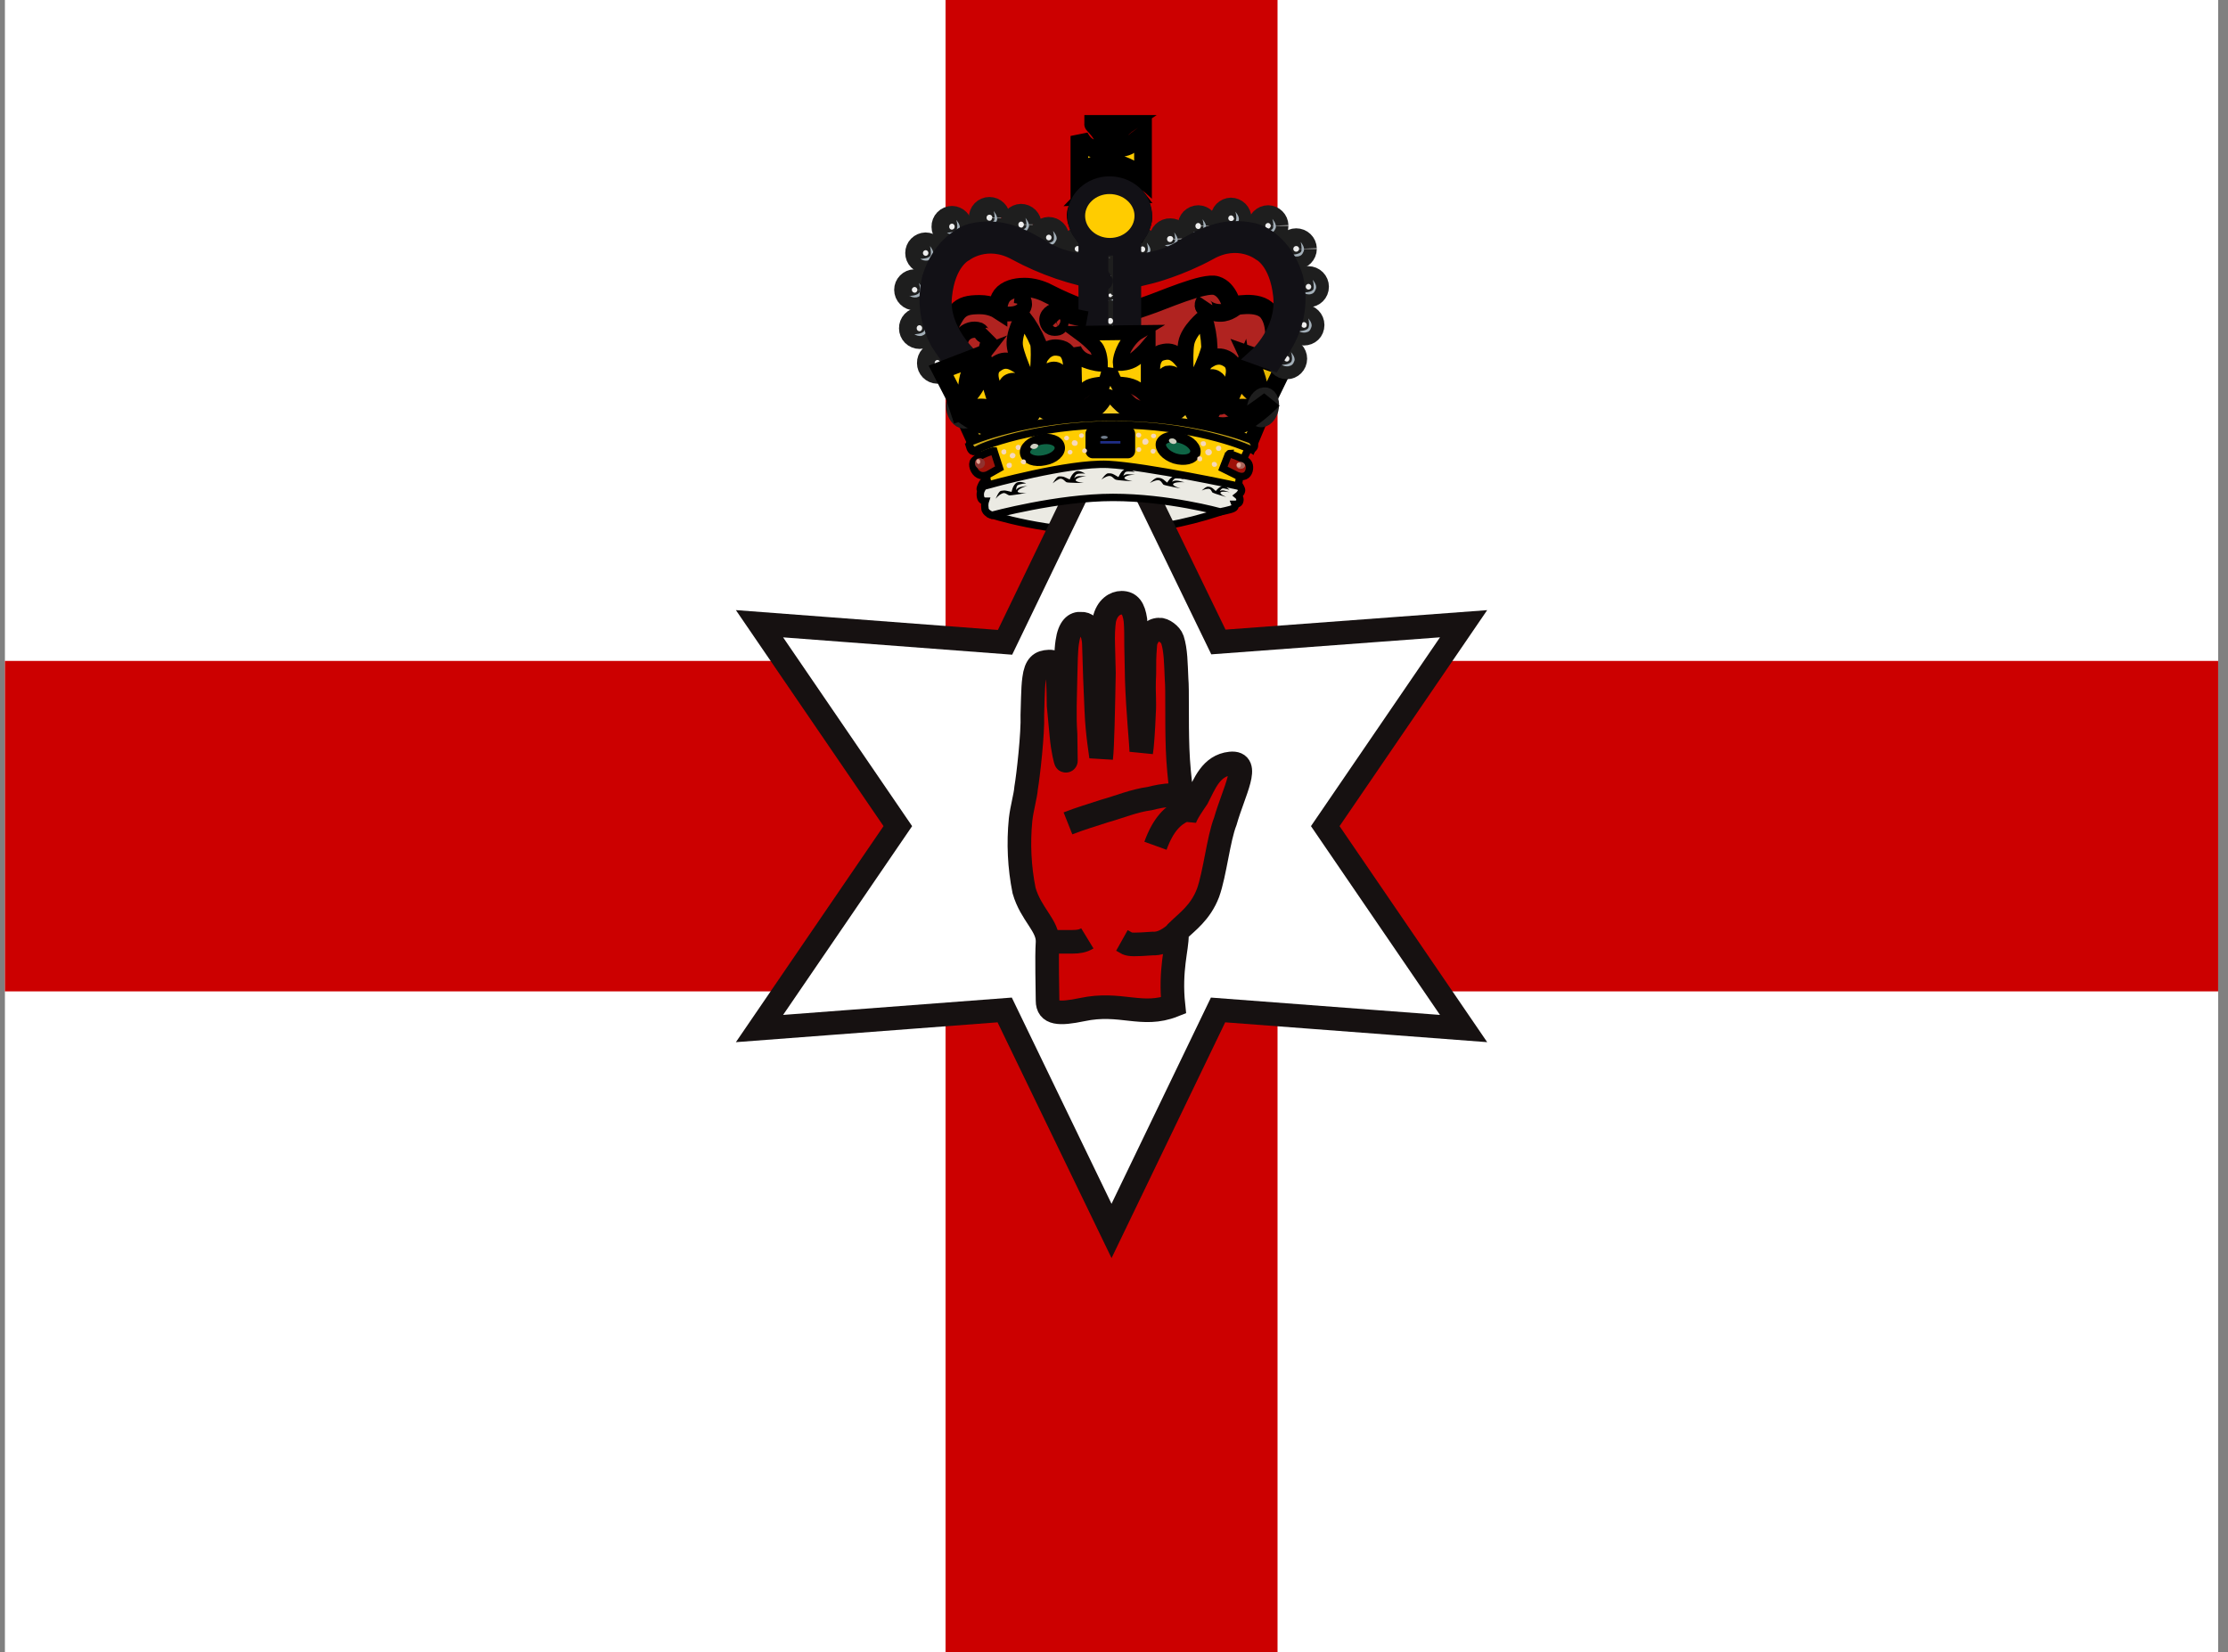 <svg width="151" height="112" viewBox="0 0 151 112" fill="none" xmlns="http://www.w3.org/2000/svg">
<rect x="0" y="0" width="151" height="112" fill="#808080" stroke="none"/>
<g clip-path="url(#clip0_164_21)">
<path d="M0.333 0H150.333V112H0.333V0Z" fill="white"/>
<path d="M150.333 44.8H0.333V67.2H150.333V44.8Z" fill="#CC0000"/>
<path d="M86.583 112V0H64.083V112H86.583Z" fill="#CC0000"/>
<path fill-rule="evenodd" clip-rule="evenodd" d="M83.583 34.207C84.287 33.087 83.865 32.34 82.787 32.13C82.787 32.13 79.294 33.25 75.521 33.367C71.771 33.483 67.318 32.433 67.318 32.433C66.498 32.923 66.685 34.113 67.083 34.86C67.083 34.86 71.021 36.167 75.521 36.027C77.921 35.925 80.295 35.493 82.576 34.743C83.443 34.463 83.583 34.23 83.583 34.207Z" fill="#EBEAE3" stroke="black" stroke-width="0.5"/>
<path d="M75.333 83.44L68.091 68.46L51.474 69.72L60.849 56L51.474 42.28L68.115 43.54L75.333 28.583L82.576 43.517L99.193 42.28L89.818 56L99.193 69.72L82.552 68.46L75.333 83.44Z" fill="white" stroke="#161111" stroke-width="1.6"/>
<path fill-rule="evenodd" clip-rule="evenodd" d="M75.216 28.513C84.31 30.007 83.982 30.427 83.982 30.427L86.349 23.38C86.349 23.38 86.607 21.98 85.951 21.14C85.294 20.3 83.49 20.767 83.49 20.767C83.49 20.767 83.255 19.623 82.435 19.367C81.638 19.087 78.685 20.417 77.747 20.72C76.81 21.023 76.341 21.303 75.052 21.28C73.763 21.28 71.443 20.113 70.997 19.88C70.599 19.67 69.966 19.46 69.38 19.483C68.818 19.483 68.208 19.647 67.904 20.043C67.622 20.44 67.622 20.953 67.622 20.953C67.622 20.953 67.154 20.65 66.404 20.65C65.654 20.65 65.232 20.743 64.88 21.14C64.529 21.537 64.083 22.657 64.083 22.657L64.927 24.57L64.974 27.207L66.732 30.007L75.216 28.513Z" fill="#B02320" stroke="black" stroke-width="1.3"/>
<path fill-rule="evenodd" clip-rule="evenodd" d="M83.701 32.503C83.701 32.503 84.169 33.04 84.146 33.25C84.123 33.437 83.912 33.6 83.912 33.6C83.912 33.6 84.076 33.74 84.029 33.95C84.005 34.183 83.701 34.183 83.701 34.183C83.701 34.183 83.771 34.37 83.583 34.463C83.419 34.557 82.693 34.697 82.693 34.697C82.693 34.697 79.177 33.717 75.427 33.717C71.677 33.717 67.224 34.93 67.224 34.93C67.224 34.93 66.755 34.767 66.755 34.463C66.708 34.183 66.779 33.973 66.779 33.973C66.779 33.973 66.544 33.973 66.474 33.763C66.38 33.46 66.498 33.227 66.498 33.227C66.498 33.227 66.333 33.273 66.521 32.877C66.662 32.573 66.873 32.48 66.873 32.48C66.873 32.48 70.81 31.08 75.31 31.057C79.787 31.057 83.701 32.457 83.701 32.503Z" fill="#EBEAE3" stroke="black" stroke-width="0.5"/>
<path d="M65.068 23.683C65.068 23.683 64.927 23.17 65.255 22.727C65.384 22.567 65.558 22.45 65.755 22.392C65.952 22.333 66.162 22.336 66.357 22.4C66.544 22.493 66.521 22.703 66.755 22.75C66.99 22.82 67.177 22.633 67.177 22.633" stroke="black" stroke-width="1.1"/>
<path fill-rule="evenodd" clip-rule="evenodd" d="M87.005 24.873L85.646 27.673L85.107 27.767C85.107 27.767 84.779 27.58 83.841 27.65C83.185 27.697 82.974 27.883 82.974 27.883L84.193 25.083C84.193 25.083 84.287 25.667 84.427 26.017C84.615 26.483 85.294 26.88 85.294 26.88C85.294 26.88 85.388 26.343 85.201 25.713C85.022 25.131 84.803 24.562 84.544 24.01L87.005 24.873Z" fill="#FFCC00" fill-opacity="0.9" stroke="black" stroke-width="1.2"/>
<path d="M74.513 16.147H76.037V22.61H74.513V16.147Z" fill="#121116" stroke="#121116" stroke-width="1.2" stroke-linejoin="round"/>
<path fill-rule="evenodd" clip-rule="evenodd" d="M65.162 28.047L66.122 30.147C66.122 30.147 70.318 28.513 75.24 28.56C82.622 28.607 84.732 30.077 84.732 30.077L85.81 27.487L84.99 27.953L84.146 28.49L83.208 28.84L82.037 28.77L81.005 28.023L80.49 26.927L79.622 27.72L78.076 28.047L76.576 27.673L75.263 26.017C75.263 26.017 74.279 27.86 73.013 27.977C71.208 28.117 70.177 27.113 70.177 27.113C70.177 27.113 69.497 28.607 68.396 28.863C66.638 29.307 65.185 28.047 65.162 28.047Z" fill="#F6CA1F" stroke="black"/>
<path d="M81.99 15.33C81.99 15.75 81.662 16.123 81.216 16.123C81.112 16.123 81.008 16.103 80.911 16.063C80.814 16.023 80.727 15.965 80.653 15.891C80.579 15.817 80.52 15.73 80.48 15.634C80.44 15.537 80.419 15.434 80.419 15.33C80.416 15.224 80.434 15.118 80.473 15.019C80.512 14.92 80.57 14.83 80.644 14.754C80.719 14.678 80.808 14.617 80.906 14.576C81.004 14.535 81.109 14.513 81.216 14.513C81.423 14.519 81.62 14.606 81.765 14.754C81.909 14.902 81.99 15.1 81.99 15.307" fill="#EEEEEE"/>
<path d="M81.99 15.33C81.99 15.75 81.662 16.123 81.216 16.123C81.112 16.123 81.008 16.103 80.911 16.063C80.814 16.023 80.727 15.965 80.653 15.891C80.579 15.817 80.52 15.73 80.48 15.634C80.44 15.537 80.419 15.434 80.419 15.33C80.416 15.224 80.434 15.118 80.473 15.019C80.512 14.92 80.57 14.83 80.644 14.754C80.719 14.678 80.808 14.617 80.906 14.576C81.004 14.535 81.109 14.513 81.216 14.513C81.423 14.519 81.62 14.606 81.765 14.754C81.909 14.902 81.99 15.1 81.99 15.307" stroke="#1E1E1E" stroke-width="1.2" stroke-linejoin="round"/>
<path fill-rule="evenodd" clip-rule="evenodd" d="M80.841 15.727C80.841 15.727 81.474 15.727 81.544 15.47C81.615 15.19 81.497 14.863 81.497 14.863C81.497 14.863 81.802 15.19 81.732 15.447C81.638 15.703 81.544 15.773 81.333 15.843C81.168 15.861 81.002 15.819 80.865 15.727H80.841Z" fill="#A3AFB8"/>
<path d="M80.091 16.217C80.091 16.637 79.74 17.01 79.294 17.01C79.19 17.01 79.086 16.989 78.989 16.95C78.893 16.91 78.805 16.851 78.731 16.778C78.657 16.704 78.598 16.616 78.558 16.52C78.518 16.424 78.497 16.321 78.497 16.217C78.494 16.109 78.513 16.001 78.553 15.9C78.593 15.8 78.654 15.709 78.731 15.632C78.807 15.556 78.899 15.495 79 15.456C79.101 15.416 79.209 15.397 79.318 15.4C79.525 15.4 79.724 15.48 79.873 15.624C80.022 15.768 80.109 15.964 80.115 16.17" fill="#EEEEEE"/>
<path d="M80.091 16.217C80.091 16.637 79.74 17.01 79.294 17.01C79.19 17.01 79.086 16.989 78.989 16.95C78.893 16.91 78.805 16.851 78.731 16.778C78.657 16.704 78.598 16.616 78.558 16.52C78.518 16.424 78.497 16.321 78.497 16.217C78.494 16.109 78.513 16.001 78.553 15.9C78.593 15.8 78.654 15.709 78.731 15.632C78.807 15.556 78.899 15.495 79 15.456C79.101 15.416 79.209 15.397 79.318 15.4C79.525 15.4 79.724 15.48 79.873 15.624C80.022 15.768 80.109 15.964 80.115 16.17" stroke="#1E1E1E" stroke-width="1.2" stroke-linejoin="round"/>
<path fill-rule="evenodd" clip-rule="evenodd" d="M78.919 16.613C78.919 16.613 79.576 16.613 79.622 16.357C79.693 16.1 79.576 15.75 79.576 15.75C79.576 15.75 79.88 16.1 79.81 16.357C79.716 16.59 79.622 16.683 79.412 16.73C79.246 16.747 79.08 16.706 78.943 16.613H78.919Z" fill="#A3AFB8"/>
<path d="M84.24 14.793C84.24 15.237 83.865 15.587 83.443 15.587C83.231 15.587 83.029 15.503 82.879 15.354C82.73 15.206 82.646 15.004 82.646 14.793C82.646 14.587 82.727 14.389 82.871 14.241C83.015 14.092 83.212 14.006 83.419 14C83.631 14 83.833 14.084 83.983 14.232C84.132 14.381 84.216 14.583 84.216 14.793" fill="#EEEEEE"/>
<path d="M84.24 14.793C84.24 15.237 83.865 15.587 83.443 15.587C83.231 15.587 83.029 15.503 82.879 15.354C82.73 15.206 82.646 15.004 82.646 14.793C82.646 14.587 82.727 14.389 82.871 14.241C83.015 14.092 83.212 14.006 83.419 14C83.631 14 83.833 14.084 83.983 14.232C84.132 14.381 84.216 14.583 84.216 14.793" stroke="#1E1E1E" stroke-width="1.2" stroke-linejoin="round"/>
<path fill-rule="evenodd" clip-rule="evenodd" d="M83.068 15.213C83.068 15.213 83.701 15.213 83.771 14.933C83.841 14.677 83.724 14.35 83.724 14.35C83.724 14.35 84.029 14.677 83.958 14.933C83.865 15.19 83.771 15.26 83.56 15.307C83.397 15.331 83.232 15.298 83.091 15.213H83.068Z" fill="#A3AFB8"/>
<path d="M86.724 15.307C86.724 15.727 86.372 16.1 85.951 16.1C85.739 16.1 85.537 16.016 85.387 15.868C85.238 15.719 85.154 15.517 85.154 15.307C85.154 15.096 85.238 14.895 85.387 14.746C85.537 14.597 85.739 14.513 85.951 14.513C86.154 14.519 86.347 14.602 86.491 14.745C86.635 14.889 86.718 15.081 86.724 15.283" fill="#EEEEEE"/>
<path d="M86.724 15.307C86.724 15.727 86.372 16.1 85.951 16.1C85.739 16.1 85.537 16.016 85.387 15.868C85.238 15.719 85.154 15.517 85.154 15.307C85.154 15.096 85.238 14.895 85.387 14.746C85.537 14.597 85.739 14.513 85.951 14.513C86.154 14.519 86.347 14.602 86.491 14.745C86.635 14.889 86.718 15.081 86.724 15.283" stroke="#1E1E1E" stroke-width="1.2" stroke-linejoin="round"/>
<path fill-rule="evenodd" clip-rule="evenodd" d="M85.576 15.703C85.576 15.703 86.208 15.703 86.279 15.447C86.349 15.167 86.232 14.84 86.232 14.84C86.232 14.84 86.537 15.167 86.466 15.447C86.372 15.68 86.279 15.75 86.068 15.82C85.895 15.843 85.719 15.802 85.576 15.703Z" fill="#A3AFB8"/>
<path d="M88.646 16.87C88.646 17.29 88.294 17.663 87.849 17.663C87.638 17.663 87.435 17.58 87.285 17.431C87.136 17.282 87.052 17.08 87.052 16.87C87.052 16.66 87.136 16.458 87.285 16.309C87.435 16.16 87.638 16.077 87.849 16.077C88.056 16.077 88.256 16.157 88.404 16.301C88.553 16.445 88.64 16.64 88.646 16.847" fill="#EEEEEE"/>
<path d="M88.646 16.87C88.646 17.29 88.294 17.663 87.849 17.663C87.638 17.663 87.435 17.58 87.285 17.431C87.136 17.282 87.052 17.08 87.052 16.87C87.052 16.66 87.136 16.458 87.285 16.309C87.435 16.16 87.638 16.077 87.849 16.077C88.056 16.077 88.256 16.157 88.404 16.301C88.553 16.445 88.64 16.64 88.646 16.847" stroke="#1E1E1E" stroke-width="1.2" stroke-linejoin="round"/>
<path fill-rule="evenodd" clip-rule="evenodd" d="M87.497 17.267C87.497 17.267 88.13 17.267 88.201 17.01C88.247 16.753 88.154 16.403 88.154 16.403C88.154 16.403 88.458 16.753 88.365 17.01C88.271 17.243 88.201 17.337 87.966 17.383C87.826 17.407 87.615 17.36 87.497 17.267Z" fill="#A3AFB8"/>
<path d="M89.466 19.437C89.466 19.88 89.115 20.23 88.669 20.23C88.462 20.224 88.265 20.138 88.121 19.99C87.977 19.841 87.896 19.643 87.896 19.437C87.896 19.23 87.977 19.032 88.121 18.884C88.265 18.736 88.462 18.649 88.669 18.643C88.881 18.643 89.083 18.727 89.233 18.876C89.382 19.024 89.466 19.226 89.466 19.437Z" fill="#EEEEEE" stroke="#1E1E1E" stroke-width="1.2" stroke-linejoin="round"/>
<path fill-rule="evenodd" clip-rule="evenodd" d="M88.318 19.833C88.318 19.833 88.951 19.833 89.021 19.577C89.068 19.32 88.974 18.97 88.974 18.97C88.974 18.97 89.279 19.32 89.185 19.577C89.091 19.81 89.021 19.903 88.787 19.95C88.621 19.968 88.455 19.926 88.318 19.833Z" fill="#A3AFB8"/>
<path d="M89.162 22.027C89.162 22.493 88.81 22.82 88.365 22.82C88.161 22.814 87.968 22.731 87.824 22.588C87.68 22.445 87.597 22.252 87.591 22.05C87.588 21.946 87.606 21.842 87.643 21.745C87.68 21.647 87.736 21.558 87.808 21.482C87.88 21.406 87.966 21.345 88.061 21.303C88.157 21.26 88.26 21.236 88.365 21.233C88.576 21.233 88.779 21.317 88.928 21.466C89.078 21.614 89.162 21.816 89.162 22.027Z" fill="#EEEEEE" stroke="#1E1E1E" stroke-width="1.2" stroke-linejoin="round"/>
<path fill-rule="evenodd" clip-rule="evenodd" d="M87.99 22.447C87.99 22.447 88.646 22.447 88.693 22.167C88.763 21.933 88.669 21.583 88.669 21.583C88.669 21.583 88.974 21.91 88.88 22.167C88.787 22.423 88.716 22.493 88.482 22.54C88.319 22.564 88.154 22.531 88.013 22.447H87.99Z" fill="#A3AFB8"/>
<path d="M87.99 24.313C87.99 24.757 87.638 25.107 87.216 25.107C87.005 25.107 86.802 25.023 86.653 24.874C86.503 24.726 86.419 24.524 86.419 24.313C86.419 24.103 86.503 23.901 86.653 23.752C86.802 23.604 87.005 23.52 87.216 23.52C87.423 23.526 87.62 23.612 87.765 23.761C87.909 23.909 87.99 24.107 87.99 24.313Z" fill="#EEEEEE" stroke="#1E1E1E" stroke-width="1.2" stroke-linejoin="round"/>
<path fill-rule="evenodd" clip-rule="evenodd" d="M86.841 24.733C86.841 24.733 87.474 24.733 87.544 24.453C87.615 24.22 87.497 23.87 87.497 23.87C87.497 23.87 87.802 24.197 87.732 24.453C87.638 24.71 87.544 24.78 87.333 24.827C87.171 24.851 87.005 24.818 86.865 24.733H86.841Z" fill="#A3AFB8"/>
<path d="M78.216 16.893C78.216 17.337 77.865 17.687 77.443 17.687C77.231 17.687 77.029 17.603 76.879 17.454C76.73 17.305 76.646 17.104 76.646 16.893C76.646 16.687 76.727 16.489 76.871 16.34C77.015 16.192 77.212 16.106 77.419 16.1C77.631 16.1 77.833 16.184 77.983 16.332C78.132 16.481 78.216 16.683 78.216 16.893Z" fill="#EEEEEE" stroke="#1E1E1E" stroke-width="1.2" stroke-linejoin="round"/>
<path fill-rule="evenodd" clip-rule="evenodd" d="M77.068 17.313C77.068 17.313 77.701 17.313 77.771 17.033C77.841 16.777 77.724 16.45 77.724 16.45C77.724 16.45 78.029 16.777 77.958 17.033C77.865 17.29 77.771 17.36 77.56 17.407C77.396 17.453 77.185 17.407 77.068 17.313Z" fill="#A3AFB8"/>
<path d="M75.826 16.683C75.829 16.771 75.814 16.858 75.782 16.941C75.751 17.023 75.703 17.097 75.642 17.16C75.581 17.224 75.507 17.274 75.426 17.308C75.345 17.342 75.257 17.36 75.169 17.36C75.081 17.36 74.994 17.342 74.913 17.308C74.832 17.274 74.758 17.224 74.697 17.16C74.636 17.097 74.588 17.023 74.556 16.941C74.525 16.858 74.51 16.771 74.513 16.683C74.513 16.51 74.582 16.344 74.705 16.221C74.828 16.099 74.995 16.03 75.169 16.03C75.343 16.03 75.51 16.099 75.633 16.221C75.757 16.344 75.826 16.51 75.826 16.683Z" fill="#EEEEEE" stroke="#1E1E1E" stroke-width="1.2" stroke-linejoin="round"/>
<path fill-rule="evenodd" clip-rule="evenodd" d="M74.865 17.033C74.865 17.033 75.404 17.033 75.451 16.8C75.521 16.59 75.427 16.333 75.427 16.333C75.427 16.333 75.662 16.59 75.615 16.8C75.521 17.033 75.451 17.08 75.287 17.127C75.139 17.15 74.988 17.117 74.865 17.033Z" fill="#A3AFB8"/>
<path d="M75.849 17.5C75.855 17.59 75.843 17.68 75.813 17.764C75.783 17.849 75.736 17.927 75.674 17.992C75.613 18.058 75.538 18.11 75.455 18.146C75.372 18.182 75.283 18.2 75.193 18.2C75.102 18.2 75.013 18.182 74.93 18.146C74.847 18.11 74.773 18.058 74.711 17.992C74.65 17.927 74.602 17.849 74.572 17.764C74.542 17.68 74.53 17.59 74.537 17.5C74.537 17.414 74.553 17.329 74.586 17.25C74.619 17.171 74.668 17.099 74.729 17.038C74.79 16.977 74.862 16.929 74.942 16.896C75.021 16.864 75.106 16.847 75.193 16.847C75.367 16.847 75.534 16.916 75.657 17.038C75.78 17.16 75.849 17.327 75.849 17.5Z" fill="#EEEEEE" stroke="#1E1E1E" stroke-width="1.2" stroke-linejoin="round"/>
<path fill-rule="evenodd" clip-rule="evenodd" d="M74.865 17.85C74.865 17.85 75.404 17.85 75.474 17.617C75.521 17.43 75.427 17.15 75.427 17.15C75.427 17.15 75.662 17.43 75.615 17.617C75.544 17.85 75.474 17.897 75.287 17.943C75.147 17.961 75.005 17.928 74.888 17.85H74.865Z" fill="#A3AFB8"/>
<path d="M75.896 18.737C75.896 18.91 75.827 19.076 75.704 19.199C75.581 19.321 75.414 19.39 75.24 19.39C75.151 19.393 75.064 19.379 74.981 19.347C74.899 19.316 74.824 19.268 74.76 19.207C74.697 19.146 74.646 19.073 74.612 18.992C74.578 18.911 74.56 18.825 74.56 18.737C74.557 18.647 74.572 18.558 74.605 18.474C74.638 18.39 74.688 18.314 74.752 18.251C74.815 18.187 74.892 18.138 74.976 18.105C75.06 18.072 75.149 18.057 75.24 18.06C75.328 18.06 75.415 18.078 75.496 18.112C75.577 18.146 75.651 18.196 75.712 18.259C75.773 18.323 75.821 18.398 75.853 18.48C75.884 18.561 75.899 18.649 75.896 18.737Z" fill="#EEEEEE" stroke="#1E1E1E" stroke-width="1.2" stroke-linejoin="round"/>
<path fill-rule="evenodd" clip-rule="evenodd" d="M74.935 19.087C74.935 19.087 75.451 19.087 75.521 18.853C75.568 18.62 75.474 18.363 75.474 18.363C75.474 18.363 75.708 18.643 75.662 18.83C75.591 19.063 75.521 19.133 75.333 19.157C75.196 19.181 75.055 19.156 74.935 19.087Z" fill="#A3AFB8"/>
<path d="M75.966 20.02C75.969 20.114 75.953 20.207 75.919 20.295C75.886 20.383 75.834 20.463 75.769 20.53C75.703 20.598 75.624 20.651 75.538 20.688C75.451 20.724 75.357 20.743 75.263 20.743C75.169 20.747 75.075 20.731 74.987 20.697C74.899 20.663 74.818 20.612 74.751 20.547C74.683 20.481 74.629 20.403 74.592 20.317C74.555 20.23 74.536 20.137 74.537 20.043C74.53 19.948 74.543 19.852 74.576 19.761C74.608 19.671 74.659 19.588 74.725 19.518C74.791 19.448 74.871 19.392 74.959 19.354C75.048 19.316 75.143 19.297 75.24 19.297C75.334 19.297 75.427 19.316 75.514 19.352C75.601 19.389 75.68 19.442 75.745 19.51C75.811 19.577 75.862 19.657 75.896 19.745C75.93 19.833 75.946 19.926 75.943 20.02" fill="#EEEEEE"/>
<path d="M75.966 20.02C75.969 20.114 75.953 20.207 75.919 20.295C75.886 20.383 75.834 20.463 75.769 20.53C75.703 20.598 75.624 20.651 75.538 20.688C75.451 20.724 75.357 20.743 75.263 20.743C75.169 20.747 75.075 20.731 74.987 20.697C74.899 20.663 74.818 20.612 74.751 20.547C74.683 20.481 74.629 20.403 74.592 20.317C74.555 20.23 74.536 20.137 74.537 20.043C74.53 19.948 74.543 19.852 74.576 19.761C74.608 19.671 74.659 19.588 74.725 19.518C74.791 19.448 74.871 19.392 74.959 19.354C75.048 19.316 75.143 19.297 75.24 19.297C75.334 19.297 75.427 19.316 75.514 19.352C75.601 19.389 75.68 19.442 75.745 19.51C75.811 19.577 75.862 19.657 75.896 19.745C75.93 19.833 75.946 19.926 75.943 20.02" stroke="#1E1E1E" stroke-width="1.2" stroke-linejoin="round"/>
<path fill-rule="evenodd" clip-rule="evenodd" d="M74.912 20.393C74.912 20.393 75.497 20.393 75.544 20.16C75.591 19.927 75.497 19.623 75.497 19.623C75.497 19.623 75.779 19.927 75.708 20.16C75.615 20.393 75.544 20.44 75.357 20.487C75.202 20.514 75.042 20.48 74.912 20.393Z" fill="#A3AFB8"/>
<path d="M76.037 21.77C76.037 22.19 75.685 22.563 75.24 22.563C75.032 22.557 74.836 22.471 74.691 22.323C74.547 22.175 74.466 21.976 74.466 21.77C74.463 21.666 74.481 21.562 74.518 21.465C74.555 21.367 74.611 21.278 74.683 21.202C74.755 21.126 74.841 21.065 74.936 21.023C75.032 20.98 75.135 20.956 75.24 20.953C75.451 20.953 75.654 21.037 75.803 21.186C75.953 21.334 76.037 21.536 76.037 21.747" fill="#EEEEEE"/>
<path d="M76.037 21.77C76.037 22.19 75.685 22.563 75.24 22.563C75.032 22.557 74.836 22.471 74.691 22.323C74.547 22.175 74.466 21.976 74.466 21.77C74.463 21.666 74.481 21.562 74.518 21.465C74.555 21.367 74.611 21.278 74.683 21.202C74.755 21.126 74.841 21.065 74.936 21.023C75.032 20.98 75.135 20.956 75.24 20.953C75.451 20.953 75.654 21.037 75.803 21.186C75.953 21.334 76.037 21.536 76.037 21.747" stroke="#1E1E1E" stroke-width="1.2" stroke-linejoin="round"/>
<path fill-rule="evenodd" clip-rule="evenodd" d="M74.865 22.167C74.865 22.167 75.521 22.167 75.568 21.91C75.638 21.653 75.544 21.303 75.544 21.303C75.544 21.303 75.849 21.653 75.755 21.91C75.662 22.143 75.591 22.237 75.357 22.283C75.192 22.301 75.026 22.259 74.888 22.167H74.865Z" fill="#A3AFB8"/>
<path d="M75.966 25.317C75.966 25.737 75.638 26.063 75.216 26.063C75.017 26.063 74.826 25.985 74.686 25.845C74.545 25.705 74.466 25.515 74.466 25.317C74.466 24.92 74.794 24.57 75.216 24.57C75.415 24.57 75.606 24.649 75.746 24.789C75.887 24.929 75.966 25.119 75.966 25.317Z" fill="#EEEEEE" stroke="#1E1E1E" stroke-width="1.2" stroke-linejoin="round"/>
<path fill-rule="evenodd" clip-rule="evenodd" d="M74.865 25.713C74.865 25.713 75.474 25.713 75.521 25.457C75.591 25.223 75.497 24.897 75.497 24.897C75.497 24.897 75.779 25.2 75.685 25.457C75.615 25.69 75.521 25.76 75.333 25.807C75.193 25.83 74.982 25.783 74.865 25.713Z" fill="#A3AFB8"/>
<path d="M73.833 16.87C73.833 17.313 73.458 17.663 73.037 17.663C72.825 17.663 72.623 17.58 72.473 17.431C72.324 17.282 72.24 17.08 72.24 16.87C72.24 16.66 72.324 16.458 72.473 16.309C72.623 16.16 72.825 16.077 73.037 16.077C73.248 16.077 73.451 16.16 73.6 16.309C73.749 16.458 73.833 16.66 73.833 16.87Z" fill="#EEEEEE" stroke="#1E1E1E" stroke-width="1.2" stroke-linejoin="round"/>
<path fill-rule="evenodd" clip-rule="evenodd" d="M72.662 17.267C72.662 17.267 73.294 17.267 73.365 17.033C73.435 16.753 73.318 16.427 73.318 16.427C73.318 16.427 73.622 16.753 73.552 17.01C73.458 17.267 73.365 17.337 73.154 17.383C72.991 17.408 72.825 17.375 72.685 17.29L72.662 17.267Z" fill="#A3AFB8"/>
<path d="M71.865 16.1C71.865 16.543 71.513 16.893 71.068 16.893C70.861 16.887 70.664 16.801 70.519 16.653C70.375 16.505 70.294 16.306 70.294 16.1C70.294 15.894 70.375 15.695 70.519 15.547C70.664 15.399 70.861 15.313 71.068 15.307C71.279 15.307 71.482 15.39 71.631 15.539C71.781 15.688 71.865 15.89 71.865 16.1Z" fill="#EEEEEE" stroke="#1E1E1E" stroke-width="1.2" stroke-linejoin="round"/>
<path fill-rule="evenodd" clip-rule="evenodd" d="M70.716 16.52C70.716 16.52 71.349 16.52 71.419 16.24C71.466 16.007 71.372 15.657 71.372 15.657C71.372 15.657 71.677 15.983 71.607 16.24C71.49 16.497 71.419 16.567 71.185 16.613C71.044 16.66 70.833 16.613 70.716 16.52Z" fill="#A3AFB8"/>
<path d="M69.99 15.237C69.99 15.657 69.638 16.03 69.216 16.03C69.005 16.03 68.802 15.946 68.653 15.798C68.503 15.649 68.419 15.447 68.419 15.237C68.416 15.133 68.434 15.029 68.471 14.931C68.508 14.834 68.564 14.745 68.636 14.669C68.708 14.593 68.794 14.532 68.889 14.489C68.985 14.447 69.088 14.423 69.193 14.42C69.404 14.42 69.607 14.504 69.756 14.652C69.906 14.801 69.99 15.003 69.99 15.213" fill="#EEEEEE"/>
<path d="M69.99 15.237C69.99 15.657 69.638 16.03 69.216 16.03C69.005 16.03 68.802 15.946 68.653 15.798C68.503 15.649 68.419 15.447 68.419 15.237C68.416 15.133 68.434 15.029 68.471 14.931C68.508 14.834 68.564 14.745 68.636 14.669C68.708 14.593 68.794 14.532 68.889 14.489C68.985 14.447 69.088 14.423 69.193 14.42C69.404 14.42 69.607 14.504 69.756 14.652C69.906 14.801 69.99 15.003 69.99 15.213" stroke="#1E1E1E" stroke-width="1.2" stroke-linejoin="round"/>
<path fill-rule="evenodd" clip-rule="evenodd" d="M68.841 15.633C68.841 15.633 69.474 15.633 69.544 15.377C69.615 15.12 69.497 14.77 69.497 14.77C69.497 14.77 69.802 15.12 69.732 15.377C69.638 15.61 69.544 15.703 69.333 15.75C69.16 15.773 68.985 15.732 68.841 15.633Z" fill="#A3AFB8"/>
<path d="M67.833 14.77C67.833 15.213 67.505 15.563 67.06 15.563C66.849 15.563 66.646 15.48 66.496 15.331C66.347 15.182 66.263 14.98 66.263 14.77C66.26 14.664 66.278 14.558 66.317 14.459C66.356 14.36 66.414 14.27 66.488 14.194C66.562 14.118 66.651 14.057 66.749 14.016C66.848 13.975 66.953 13.953 67.06 13.953C67.271 13.953 67.474 14.037 67.623 14.186C67.773 14.335 67.857 14.536 67.857 14.747" fill="#EEEEEE"/>
<path d="M67.833 14.77C67.833 15.213 67.505 15.563 67.06 15.563C66.849 15.563 66.646 15.48 66.496 15.331C66.347 15.182 66.263 14.98 66.263 14.77C66.26 14.664 66.278 14.558 66.317 14.459C66.356 14.36 66.414 14.27 66.488 14.194C66.562 14.118 66.651 14.057 66.749 14.016C66.848 13.975 66.953 13.953 67.06 13.953C67.271 13.953 67.474 14.037 67.623 14.186C67.773 14.335 67.857 14.536 67.857 14.747" stroke="#1E1E1E" stroke-width="1.2" stroke-linejoin="round"/>
<path fill-rule="evenodd" clip-rule="evenodd" d="M66.685 15.167C66.685 15.167 67.318 15.167 67.388 14.91C67.458 14.653 67.341 14.303 67.341 14.303C67.341 14.303 67.646 14.653 67.576 14.91C67.482 15.143 67.388 15.237 67.177 15.283C67.012 15.301 66.846 15.259 66.708 15.167H66.685Z" fill="#A3AFB8"/>
<path d="M65.302 15.353C65.302 15.82 64.951 16.147 64.529 16.17C64.317 16.17 64.115 16.086 63.965 15.938C63.816 15.789 63.732 15.587 63.732 15.377C63.729 15.271 63.747 15.165 63.786 15.066C63.824 14.967 63.882 14.877 63.957 14.801C64.031 14.724 64.12 14.664 64.218 14.623C64.316 14.581 64.422 14.56 64.529 14.56C64.736 14.566 64.933 14.652 65.077 14.8C65.222 14.949 65.302 15.147 65.302 15.353Z" fill="#EEEEEE" stroke="#1E1E1E" stroke-width="1.2" stroke-linejoin="round"/>
<path fill-rule="evenodd" clip-rule="evenodd" d="M64.154 15.773C64.154 15.773 64.787 15.773 64.857 15.517C64.927 15.237 64.81 14.91 64.81 14.91C64.81 14.91 65.115 15.237 65.044 15.493C64.951 15.75 64.857 15.82 64.646 15.89C64.481 15.908 64.315 15.866 64.177 15.773H64.154Z" fill="#A3AFB8"/>
<path d="M63.521 17.15C63.521 17.593 63.169 17.943 62.724 17.943C62.517 17.937 62.32 17.851 62.176 17.703C62.031 17.555 61.95 17.356 61.951 17.15C61.95 16.944 62.031 16.745 62.176 16.597C62.32 16.449 62.517 16.363 62.724 16.357C62.935 16.357 63.138 16.44 63.288 16.589C63.437 16.738 63.521 16.94 63.521 17.15Z" fill="#EEEEEE" stroke="#1E1E1E" stroke-width="1.2" stroke-linejoin="round"/>
<path fill-rule="evenodd" clip-rule="evenodd" d="M62.372 17.547C62.372 17.547 63.005 17.547 63.076 17.29C63.122 17.033 63.029 16.683 63.029 16.683C63.029 16.683 63.333 17.033 63.24 17.29C63.146 17.523 63.076 17.617 62.841 17.663C62.676 17.681 62.51 17.64 62.372 17.547Z" fill="#A3AFB8"/>
<path d="M62.771 19.647C62.771 20.09 62.419 20.44 61.997 20.44C61.786 20.44 61.583 20.356 61.434 20.208C61.285 20.059 61.201 19.857 61.201 19.647C61.2 19.44 61.281 19.242 61.426 19.094C61.57 18.946 61.767 18.859 61.974 18.853C62.181 18.853 62.381 18.934 62.529 19.077C62.678 19.221 62.765 19.417 62.771 19.623" fill="#EEEEEE"/>
<path d="M62.771 19.647C62.771 20.09 62.419 20.44 61.997 20.44C61.786 20.44 61.583 20.356 61.434 20.208C61.285 20.059 61.201 19.857 61.201 19.647C61.2 19.44 61.281 19.242 61.426 19.094C61.57 18.946 61.767 18.859 61.974 18.853C62.181 18.853 62.381 18.934 62.529 19.077C62.678 19.221 62.765 19.417 62.771 19.623" stroke="#1E1E1E" stroke-width="1.2" stroke-linejoin="round"/>
<path fill-rule="evenodd" clip-rule="evenodd" d="M61.622 20.067C61.622 20.067 62.255 20.043 62.326 19.787C62.396 19.53 62.279 19.18 62.279 19.18C62.279 19.18 62.583 19.53 62.513 19.787C62.419 20.02 62.326 20.113 62.115 20.16C61.942 20.183 61.766 20.142 61.622 20.043V20.067Z" fill="#A3AFB8"/>
<path d="M63.099 22.237C63.099 22.703 62.747 23.053 62.325 23.053C62.114 23.053 61.911 22.97 61.762 22.821C61.613 22.672 61.529 22.47 61.529 22.26C61.526 22.156 61.543 22.052 61.58 21.955C61.617 21.857 61.674 21.768 61.745 21.692C61.817 21.616 61.903 21.555 61.999 21.513C62.094 21.47 62.197 21.446 62.302 21.443C62.514 21.443 62.716 21.527 62.866 21.676C63.015 21.825 63.099 22.026 63.099 22.237Z" fill="#EEEEEE" stroke="#1E1E1E" stroke-width="1.2" stroke-linejoin="round"/>
<path fill-rule="evenodd" clip-rule="evenodd" d="M61.951 22.657C61.951 22.657 62.583 22.657 62.654 22.377C62.724 22.143 62.607 21.793 62.607 21.793C62.607 21.793 62.911 22.12 62.841 22.377C62.747 22.633 62.654 22.703 62.443 22.773C62.278 22.791 62.111 22.75 61.974 22.657H61.951Z" fill="#A3AFB8"/>
<path d="M64.318 24.617C64.318 25.037 63.966 25.41 63.521 25.41C63.314 25.404 63.117 25.318 62.972 25.169C62.828 25.021 62.747 24.823 62.747 24.617C62.744 24.512 62.762 24.409 62.799 24.311C62.836 24.214 62.892 24.125 62.964 24.049C63.036 23.973 63.122 23.912 63.218 23.869C63.313 23.826 63.416 23.803 63.521 23.8C63.626 23.8 63.729 23.82 63.826 23.86C63.922 23.9 64.01 23.959 64.084 24.032C64.158 24.106 64.217 24.194 64.257 24.29C64.297 24.386 64.318 24.489 64.318 24.593" fill="#EEEEEE"/>
<path d="M64.318 24.617C64.318 25.037 63.966 25.41 63.521 25.41C63.314 25.404 63.117 25.318 62.972 25.169C62.828 25.021 62.747 24.823 62.747 24.617C62.744 24.512 62.762 24.409 62.799 24.311C62.836 24.214 62.892 24.125 62.964 24.049C63.036 23.973 63.122 23.912 63.218 23.869C63.313 23.826 63.416 23.803 63.521 23.8C63.626 23.8 63.729 23.82 63.826 23.86C63.922 23.9 64.01 23.959 64.084 24.032C64.158 24.106 64.217 24.194 64.257 24.29C64.297 24.386 64.318 24.489 64.318 24.593" stroke="#1E1E1E" stroke-width="1.2" stroke-linejoin="round"/>
<path fill-rule="evenodd" clip-rule="evenodd" d="M63.146 25.013C63.146 25.013 63.802 25.013 63.849 24.757C63.919 24.5 63.826 24.15 63.826 24.15C63.826 24.15 64.13 24.477 64.06 24.733C63.943 24.99 63.872 25.06 63.661 25.13C63.489 25.153 63.313 25.112 63.169 25.013H63.146Z" fill="#A3AFB8"/>
<path d="M65.689 27.576C65.743 27.776 65.746 27.982 65.695 28.148C65.645 28.315 65.547 28.429 65.421 28.466C65.294 28.5 65.15 28.452 65.021 28.333C64.892 28.214 64.789 28.033 64.734 27.83C64.68 27.63 64.678 27.424 64.728 27.257C64.778 27.091 64.877 26.977 65.002 26.94C65.13 26.906 65.274 26.954 65.403 27.073C65.532 27.192 65.635 27.373 65.689 27.576Z" fill="#EEEEEE" stroke="#1E1E1E" stroke-width="1.157" stroke-linejoin="round"/>
<path fill-rule="evenodd" clip-rule="evenodd" d="M65.091 28.163C65.091 28.163 65.466 28.047 65.443 27.79C65.443 27.533 65.279 27.23 65.279 27.23C65.279 27.23 65.536 27.487 65.56 27.767C65.56 28 65.536 28.093 65.419 28.187C65.349 28.233 65.185 28.233 65.091 28.163Z" fill="#A3AFB8"/>
<path d="M86.074 27.728C86.024 27.929 85.926 28.11 85.801 28.232C85.676 28.354 85.535 28.407 85.407 28.378C85.278 28.347 85.175 28.236 85.121 28.07C85.065 27.903 85.063 27.695 85.113 27.492C85.163 27.29 85.261 27.109 85.386 26.987C85.511 26.865 85.652 26.813 85.78 26.841C85.909 26.872 86.011 26.983 86.067 27.15C86.122 27.316 86.124 27.524 86.074 27.728Z" fill="#EEEEEE" stroke="#1E1E1E" stroke-width="1.157" stroke-linejoin="round"/>
<path fill-rule="evenodd" clip-rule="evenodd" d="M85.247 27.953C85.247 27.953 85.646 28.047 85.74 27.79C85.857 27.557 85.857 27.207 85.857 27.207C85.857 27.207 85.974 27.58 85.857 27.813C85.74 28.047 85.669 28.117 85.529 28.117C85.435 28.14 85.294 28.047 85.247 27.953Z" fill="#A3AFB8"/>
<path fill-rule="evenodd" clip-rule="evenodd" d="M74.56 12.553L74.63 13.883C74.63 13.883 73.037 14.023 72.99 14.163C72.662 14.863 73.341 15.797 73.341 15.797C73.341 15.797 73.88 15.377 75.216 15.377C76.505 15.377 77.162 15.703 77.162 15.703C77.162 15.703 77.49 15.167 77.49 14.77C77.49 14.373 77.349 13.977 77.349 13.977L76.505 13.883H75.919L75.873 12.53L74.56 12.553Z" fill="#B3A192" stroke="black" stroke-width="1.2"/>
<path d="M76.833 14.607C76.833 14.77 76.693 14.887 76.552 14.887C76.388 14.887 76.247 14.77 76.247 14.63C76.247 14.467 76.388 14.35 76.529 14.35C76.693 14.35 76.81 14.467 76.833 14.607ZM77.466 14.77C77.466 14.91 77.349 15.05 77.185 15.05C77.021 15.05 76.88 14.91 76.88 14.77C76.88 14.607 77.021 14.49 77.185 14.49C77.349 14.49 77.466 14.607 77.466 14.77ZM76.177 14.607C76.177 14.747 76.037 14.887 75.896 14.887C75.732 14.887 75.615 14.747 75.615 14.607C75.615 14.467 75.732 14.327 75.872 14.327C76.037 14.327 76.177 14.467 76.177 14.607ZM74.865 14.607C74.865 14.77 74.724 14.91 74.56 14.91C74.396 14.91 74.279 14.77 74.279 14.63C74.279 14.467 74.396 14.35 74.56 14.35C74.724 14.35 74.865 14.467 74.865 14.63M74.138 14.677C74.138 14.817 73.997 14.957 73.833 14.957C73.669 14.957 73.552 14.84 73.552 14.677C73.552 14.513 73.669 14.397 73.833 14.397C73.997 14.397 74.138 14.513 74.138 14.677ZM75.474 13.86C75.474 14 75.357 14.093 75.24 14.093C75.205 14.1 75.17 14.1 75.135 14.091C75.101 14.082 75.07 14.066 75.043 14.044C75.016 14.022 74.994 13.993 74.98 13.961C74.965 13.93 74.958 13.895 74.958 13.86C74.958 13.72 75.076 13.627 75.216 13.627C75.357 13.627 75.451 13.72 75.451 13.86M75.451 12.763C75.451 12.88 75.357 12.997 75.216 12.997C75.154 12.997 75.094 12.972 75.05 12.928C75.007 12.885 74.982 12.825 74.982 12.763C74.982 12.623 75.076 12.53 75.216 12.53C75.357 12.53 75.451 12.623 75.451 12.763ZM75.451 13.347C75.451 13.487 75.357 13.58 75.216 13.58C75.076 13.58 74.982 13.487 74.982 13.347C74.982 13.23 75.076 13.113 75.216 13.113C75.357 13.113 75.451 13.207 75.451 13.347ZM73.388 14.863C73.388 15.027 73.271 15.143 73.107 15.143C72.966 15.143 72.826 15.027 72.826 14.863C72.826 14.723 72.943 14.607 73.107 14.607C73.271 14.607 73.388 14.723 73.388 14.863Z" fill="#F0DDCB"/>
<path d="M74.865 14.607C74.865 14.77 74.724 14.91 74.56 14.91C74.396 14.91 74.279 14.77 74.279 14.63C74.279 14.467 74.396 14.35 74.56 14.35C74.724 14.35 74.865 14.467 74.865 14.63M75.474 13.86C75.474 14 75.357 14.093 75.24 14.093C75.205 14.1 75.17 14.1 75.135 14.091C75.101 14.082 75.07 14.066 75.043 14.044C75.016 14.022 74.994 13.993 74.98 13.961C74.965 13.93 74.958 13.895 74.958 13.86C74.958 13.72 75.076 13.627 75.216 13.627C75.357 13.627 75.451 13.72 75.451 13.86M76.833 14.607C76.833 14.77 76.693 14.887 76.552 14.887C76.388 14.887 76.247 14.77 76.247 14.63C76.247 14.467 76.388 14.35 76.529 14.35C76.693 14.35 76.81 14.467 76.833 14.607ZM77.466 14.77C77.466 14.91 77.349 15.05 77.185 15.05C77.021 15.05 76.88 14.91 76.88 14.77C76.88 14.607 77.021 14.49 77.185 14.49C77.349 14.49 77.466 14.607 77.466 14.77ZM76.177 14.607C76.177 14.747 76.037 14.887 75.896 14.887C75.732 14.887 75.615 14.747 75.615 14.607C75.615 14.467 75.732 14.327 75.872 14.327C76.037 14.327 76.177 14.467 76.177 14.607ZM74.138 14.677C74.138 14.817 73.997 14.957 73.833 14.957C73.669 14.957 73.552 14.84 73.552 14.677C73.552 14.513 73.669 14.397 73.833 14.397C73.997 14.397 74.138 14.513 74.138 14.677ZM75.451 12.763C75.451 12.88 75.357 12.997 75.216 12.997C75.154 12.997 75.094 12.972 75.05 12.928C75.007 12.885 74.982 12.825 74.982 12.763C74.982 12.623 75.076 12.53 75.216 12.53C75.357 12.53 75.451 12.623 75.451 12.763ZM75.451 13.347C75.451 13.487 75.357 13.58 75.216 13.58C75.076 13.58 74.982 13.487 74.982 13.347C74.982 13.23 75.076 13.113 75.216 13.113C75.357 13.113 75.451 13.207 75.451 13.347ZM73.388 14.863C73.388 15.027 73.271 15.143 73.107 15.143C72.966 15.143 72.826 15.027 72.826 14.863C72.826 14.723 72.943 14.607 73.107 14.607C73.271 14.607 73.388 14.723 73.388 14.863Z" stroke="#121116" stroke-width="0.6" stroke-linejoin="round"/>
<path d="M75.544 14.56C75.544 14.723 75.404 14.84 75.216 14.84C75.139 14.84 75.065 14.812 75.009 14.76C74.952 14.708 74.917 14.636 74.912 14.56C74.912 14.397 75.052 14.257 75.216 14.257C75.38 14.257 75.521 14.397 75.521 14.56" fill="#916C68"/>
<path d="M75.544 14.56C75.544 14.723 75.404 14.84 75.216 14.84C75.139 14.84 75.065 14.812 75.009 14.76C74.952 14.708 74.917 14.636 74.912 14.56C74.912 14.397 75.052 14.257 75.216 14.257C75.38 14.257 75.521 14.397 75.521 14.56" stroke="#4D3126" stroke-width="0.6" stroke-linejoin="round"/>
<path d="M75.802 10.617C75.802 10.767 75.744 10.912 75.639 11.021C75.534 11.13 75.391 11.194 75.24 11.2C75.163 11.2 75.087 11.185 75.015 11.156C74.944 11.126 74.88 11.083 74.825 11.029C74.771 10.975 74.728 10.911 74.698 10.84C74.669 10.769 74.654 10.693 74.654 10.617C74.65 10.538 74.663 10.46 74.691 10.386C74.719 10.313 74.762 10.246 74.817 10.189C74.871 10.132 74.937 10.087 75.01 10.056C75.082 10.026 75.161 10.01 75.24 10.01C75.395 10.01 75.544 10.072 75.654 10.181C75.764 10.29 75.826 10.439 75.826 10.593" fill="#EEEEEE"/>
<path d="M75.802 10.617C75.802 10.767 75.744 10.912 75.639 11.021C75.534 11.13 75.391 11.194 75.24 11.2C75.163 11.2 75.087 11.185 75.015 11.156C74.944 11.126 74.88 11.083 74.825 11.029C74.771 10.975 74.728 10.911 74.698 10.84C74.669 10.769 74.654 10.693 74.654 10.617C74.65 10.538 74.663 10.46 74.691 10.386C74.719 10.313 74.762 10.246 74.817 10.189C74.871 10.132 74.937 10.087 75.01 10.056C75.082 10.026 75.161 10.01 75.24 10.01C75.395 10.01 75.544 10.072 75.654 10.181C75.764 10.29 75.826 10.439 75.826 10.593" stroke="#1E1E1E" stroke-width="1.2" stroke-linejoin="round"/>
<path fill-rule="evenodd" clip-rule="evenodd" d="M74.958 10.92C74.958 10.92 75.427 10.92 75.474 10.687C75.521 10.523 75.451 10.267 75.451 10.267C75.451 10.267 75.685 10.5 75.615 10.71C75.544 10.897 75.474 10.943 75.333 10.99C75.204 11.015 75.07 10.99 74.958 10.92Z" fill="#A3AFB8"/>
<path fill-rule="evenodd" clip-rule="evenodd" d="M65.958 30.357C65.958 30.357 66.474 30.847 66.615 31.29C66.755 31.71 66.966 32.877 66.966 32.877C66.966 32.877 72.404 31.36 75.076 31.477C77.747 31.617 83.912 32.947 83.912 32.947L84.146 31.617C84.263 30.917 84.779 30.147 84.779 30.147C84.779 30.147 78.896 28.327 75.169 28.513C73.011 28.532 70.864 28.806 68.771 29.33C67.825 29.649 66.887 29.991 65.958 30.357Z" fill="#FFCC00" stroke="black" stroke-width="0.5"/>
<path fill-rule="evenodd" clip-rule="evenodd" d="M74.091 8.4H76.435C76.435 8.4 75.849 8.797 75.732 9.193C75.638 9.52 75.662 10.057 75.662 10.057C75.662 10.057 76.294 10.057 76.599 9.823C76.881 9.589 77.17 9.364 77.466 9.147V12.11C77.466 12.11 76.88 11.573 76.529 11.387C76.27 11.251 75.994 11.149 75.708 11.083C75.708 11.083 75.708 11.55 75.896 11.853C76.083 12.157 76.904 13.207 76.904 13.207L73.552 13.323C73.552 13.323 74.349 12.507 74.677 11.9C74.888 11.503 74.794 11.083 74.794 11.083C74.794 11.083 74.232 11.083 73.951 11.293C73.646 11.48 73.154 12.063 73.154 12.063V9.217C73.154 9.217 73.388 9.777 73.857 9.987C74.326 10.197 74.747 10.08 74.747 10.08C74.747 10.08 74.841 9.52 74.654 9.147C74.466 8.797 74.044 8.4 74.091 8.423V8.4Z" fill="#FFCC00" stroke="black" stroke-width="1.2"/>
<path fill-rule="evenodd" clip-rule="evenodd" d="M73.904 17.85C73.904 17.85 72.24 17.827 70.81 16.987C69.38 16.147 67.927 15.26 65.818 15.75C65.396 15.867 63.802 16.567 63.099 18.83C62.732 20.303 62.932 21.86 63.661 23.193C64.044 23.808 64.484 24.386 64.974 24.92L65.841 24.337C65.841 24.337 63.661 22.47 63.919 20.09C64.154 17.687 65.373 17.127 65.373 17.127C65.373 17.127 66.873 15.96 68.865 17.057C70.713 18.06 72.717 18.746 74.794 19.087C74.935 19.063 73.857 17.827 73.904 17.85Z" fill="#FFCC00" stroke="#121116" stroke-width="1.2"/>
<path fill-rule="evenodd" clip-rule="evenodd" d="M64.669 26.833L63.779 25.107L66.451 24.08C66.451 24.08 65.794 24.92 65.654 25.527C65.466 26.273 65.537 26.903 65.537 26.903C65.537 26.903 65.771 26.717 66.076 26.227C66.31 25.877 66.685 24.523 66.685 24.523L67.88 28.327C67.88 28.327 67.271 27.72 66.826 27.65C66.357 27.557 65.747 27.72 65.747 27.72L65.044 27.953L64.669 26.833Z" fill="#FFCC00" stroke="black" stroke-width="1.2"/>
<path fill-rule="evenodd" clip-rule="evenodd" d="M76.904 17.803C76.904 17.803 78.568 17.803 79.997 16.94C81.427 16.1 82.857 15.237 84.99 15.727C85.412 15.82 87.005 16.52 87.708 18.783C88.069 20.259 87.86 21.817 87.122 23.147C86.855 23.614 86.573 24.073 86.279 24.523L85.247 24.15C85.247 24.15 87.146 22.447 86.888 20.043C86.63 17.64 85.435 17.08 85.435 17.08C85.435 17.08 83.935 15.913 81.943 17.033C79.951 18.13 78.005 18.62 78.005 18.62C78.005 18.62 76.177 19.087 76.013 19.04C75.849 19.04 76.951 17.78 76.904 17.803Z" fill="#FFCC00" stroke="#121116" stroke-width="1.2"/>
<path d="M76.037 16.17H76.74V22.633H76.037V16.17ZM73.693 16.123H74.513V22.587H73.693V16.123Z" fill="#FFCC00" stroke="#121116" stroke-width="1.2" stroke-linejoin="round"/>
<path d="M77.49 14.63C77.49 15.797 76.482 16.73 75.216 16.73C73.974 16.73 72.943 15.797 72.943 14.63C72.943 13.487 73.951 12.553 75.193 12.553C76.458 12.553 77.49 13.487 77.49 14.63Z" fill="#FFCC00" stroke="#121116" stroke-width="1.2" stroke-linejoin="round"/>
<path fill-rule="evenodd" clip-rule="evenodd" d="M73.201 22.587L77.115 22.54C77.115 22.54 76.646 22.82 76.247 23.52C75.872 24.22 75.919 24.64 75.919 24.64C75.919 24.64 76.505 24.64 76.927 24.337C77.253 24.08 77.551 23.791 77.818 23.473V27.043C77.818 27.043 77.513 26.577 77.044 26.343C76.576 26.04 75.919 26.04 75.919 26.04H74.583C74.583 26.04 73.974 26.087 73.716 26.273C73.406 26.497 73.116 26.747 72.849 27.02L72.779 23.613C72.779 23.613 72.966 24.22 73.599 24.453C74.232 24.687 74.583 24.687 74.583 24.687C74.583 24.687 74.583 23.893 74.255 23.52C73.933 23.177 73.58 22.865 73.201 22.587Z" fill="#FFCC00" stroke="black"/>
<path fill-rule="evenodd" clip-rule="evenodd" d="M75.38 25.387C75.38 25.387 75.943 26.717 76.622 27.3C76.997 27.65 78.169 27.907 78.685 27.767C79.857 27.463 80.701 26.53 80.701 26.53C80.701 26.53 80.654 27.557 81.404 28.14C82.13 28.7 82.716 28.84 83.326 28.677C83.958 28.513 85.669 27.23 85.669 27.23L86.044 27.533C86.044 27.533 85.037 28.513 84.005 29.003C83.466 29.283 81.826 29.12 81.31 28.7C80.771 28.28 80.466 27.277 80.466 27.277C80.466 27.277 80.138 27.93 79.435 28.163C78.732 28.397 77.794 28.397 76.88 28.117C76.294 27.93 75.497 27.113 75.357 26.833C75.216 26.577 75.263 26.413 75.263 26.413C75.263 26.413 74.794 27.673 73.904 28.023C73.037 28.336 72.094 28.368 71.208 28.117C70.365 27.883 70.294 27.393 70.294 27.393C70.294 27.393 70.247 28.723 68.419 29.097C66.544 29.47 65.091 28.14 65.091 28.14L65.349 27.743C65.349 27.743 66.38 28.91 67.974 28.817C69.568 28.7 70.083 26.67 70.083 26.67C70.083 26.67 70.787 27.72 72.662 27.743C74.513 27.767 75.052 25.34 75.052 25.34L75.38 25.387Z" fill="#F6CA1F" stroke="black" stroke-width="0.9"/>
<path fill-rule="evenodd" clip-rule="evenodd" d="M70.787 26.157C70.787 26.157 70.787 25.527 70.951 25.317C71.138 25.06 71.419 25.037 71.56 25.083C71.724 25.13 71.888 25.27 71.865 25.737C71.841 26.18 71.701 26.39 71.865 26.577C71.982 26.74 72.005 26.857 72.263 26.81C72.497 26.763 72.638 26.693 72.568 26.46C72.497 26.227 72.451 26.46 72.404 26.273C72.357 26.063 72.638 25.2 72.591 24.663C72.544 24.15 72.357 23.73 71.935 23.613C71.56 23.52 71.232 23.52 70.88 23.777C70.552 24.01 70.107 24.827 70.107 24.827V26.577L70.81 26.53V26.157H70.787Z" fill="#FFCC00" stroke="black" stroke-width="1.1"/>
<path fill-rule="evenodd" clip-rule="evenodd" d="M69.474 26.623C69.474 26.623 69.193 26.04 69.005 25.923C68.908 25.858 68.794 25.823 68.677 25.823C68.56 25.823 68.446 25.858 68.349 25.923C68.208 26.04 68.115 26.25 68.326 26.647C68.513 27.043 68.724 27.207 68.654 27.417C68.607 27.627 68.654 27.743 68.396 27.813C68.138 27.883 67.997 27.837 67.951 27.58C67.904 27.347 68.091 27.58 68.044 27.347C68.021 27.16 67.388 26.483 67.224 25.97C67.06 25.48 67.083 25.013 67.412 24.757C67.716 24.523 67.997 24.383 68.419 24.477C68.841 24.57 69.568 25.153 69.568 25.153L70.271 26.74L69.615 26.973L69.474 26.623Z" fill="#FFCC00" stroke="black" stroke-width="1.1"/>
<path fill-rule="evenodd" clip-rule="evenodd" d="M69.333 21.49C69.333 21.49 68.63 22.657 68.794 23.543C68.958 24.43 69.872 26.343 69.872 26.343V26.577L70.388 26.53L70.271 26.273C70.271 26.273 70.505 23.987 70.365 23.263C70.102 22.629 69.755 22.033 69.333 21.49ZM70.435 26.787C70.435 26.787 70.786 27.183 71.185 27.393C71.654 27.603 71.841 27.627 72.005 27.463C72.146 27.37 72.099 26.95 71.935 26.833C71.794 26.717 71.607 26.787 71.583 26.903C71.536 27.09 71.49 27.09 71.349 26.997C71.115 26.903 70.646 26.6 70.646 26.6L70.435 26.787ZM69.896 26.88C69.896 26.88 69.755 27.393 69.474 27.743C69.146 28.117 68.982 28.21 68.771 28.14C68.607 28.117 68.466 27.72 68.56 27.533C68.654 27.37 68.841 27.347 68.911 27.44C69.029 27.603 69.076 27.58 69.169 27.44L69.638 26.81L69.896 26.857V26.88Z" fill="#FFCC00" stroke="black" stroke-width="1.1"/>
<path d="M71.208 26.46C71.255 26.6 70.787 26.81 70.201 26.903C69.615 26.997 69.122 26.973 69.076 26.81C69.076 26.67 69.521 26.46 70.107 26.343C70.693 26.25 71.185 26.297 71.208 26.46Z" fill="#FFCC00" stroke="black" stroke-width="1.1" stroke-linejoin="round"/>
<path fill-rule="evenodd" clip-rule="evenodd" d="M81.333 26.413C81.333 26.413 81.568 25.83 81.802 25.69C82.06 25.503 82.318 25.573 82.435 25.69C82.576 25.76 82.669 25.97 82.505 26.39C82.318 26.787 82.13 26.95 82.177 27.16C82.247 27.393 82.224 27.487 82.482 27.533C82.74 27.603 82.88 27.557 82.904 27.3C82.927 27.067 82.787 27.3 82.81 27.067C82.81 26.88 83.419 26.157 83.56 25.667C83.701 25.13 83.654 24.687 83.326 24.43C82.997 24.197 82.693 24.103 82.271 24.22C81.872 24.337 81.169 24.943 81.169 24.943L80.56 26.577L81.24 26.787L81.333 26.413Z" fill="#FFCC00" stroke="black" stroke-width="1.1"/>
<path fill-rule="evenodd" clip-rule="evenodd" d="M79.951 26.39C79.951 26.39 79.904 25.76 79.74 25.573C79.529 25.317 79.271 25.317 79.13 25.34C78.966 25.41 78.802 25.573 78.849 26.017C78.896 26.483 79.037 26.67 78.919 26.857C78.779 27.043 78.779 27.137 78.521 27.113C78.263 27.113 78.122 27.02 78.169 26.787C78.216 26.553 78.31 26.787 78.357 26.577C78.38 26.39 78.052 25.527 78.076 24.99C78.076 24.477 78.263 24.057 78.662 23.917C79.037 23.8 79.365 23.777 79.716 24.033C80.068 24.267 80.56 25.037 80.56 25.037L80.654 26.763H79.951V26.39Z" fill="#FFCC00" stroke="black" stroke-width="1.1"/>
<path fill-rule="evenodd" clip-rule="evenodd" d="M81.615 21.537C81.615 21.537 80.56 22.377 80.396 23.263C80.232 24.15 80.419 26.25 80.419 26.25L80.349 26.483L80.818 26.623V26.343C80.818 26.343 81.849 24.29 81.966 23.543C81.942 22.862 81.823 22.186 81.615 21.537ZM80.794 26.88C80.794 26.88 80.982 27.37 81.287 27.697C81.638 28.07 81.802 28.14 82.013 28.07C82.177 28.023 82.271 27.603 82.177 27.463C82.083 27.3 81.896 27.3 81.826 27.393C81.708 27.557 81.662 27.51 81.568 27.393C81.391 27.195 81.219 26.993 81.052 26.787L80.794 26.88ZM80.255 26.763C80.255 26.763 79.951 27.207 79.552 27.417C79.107 27.673 78.919 27.697 78.732 27.557C78.591 27.487 78.615 27.067 78.755 26.927C78.919 26.81 79.083 26.857 79.13 26.973C79.177 27.16 79.247 27.137 79.365 27.067L80.021 26.6L80.255 26.763Z" fill="#FFCC00" stroke="black" stroke-width="1.1"/>
<path d="M81.638 26.833C81.615 26.997 81.099 27.02 80.513 26.903C79.927 26.787 79.482 26.577 79.505 26.437C79.529 26.273 80.044 26.25 80.63 26.367C81.216 26.483 81.662 26.693 81.638 26.833Z" fill="#FFCC00" stroke="black" stroke-width="1.1" stroke-linejoin="round"/>
<path fill-rule="evenodd" clip-rule="evenodd" d="M65.724 30.31C65.724 30.31 65.865 30.777 66.123 30.543C66.404 30.287 70.177 28.793 75.498 28.793C80.818 28.793 84.287 30.263 84.498 30.357C84.708 30.427 84.802 30.543 84.966 30.357C85.154 30.123 84.802 29.82 84.802 29.82C84.802 29.82 81.099 28.257 75.333 28.28C69.544 28.303 65.818 29.937 65.818 29.937C65.818 29.937 65.583 30.123 65.748 30.31H65.724Z" fill="#CCA715" stroke="black" stroke-width="0.5"/>
<path fill-rule="evenodd" clip-rule="evenodd" d="M72.497 32.503C72.497 32.503 72.662 32.037 72.966 31.943C73.201 31.873 73.552 32.107 73.552 32.107C73.552 32.107 73.107 32.06 72.966 32.153C72.849 32.223 72.802 32.433 72.802 32.433C72.802 32.433 72.896 32.247 73.247 32.27H73.622C73.622 32.27 73.037 32.34 72.919 32.503C72.779 32.667 73.458 32.737 73.458 32.737C73.458 32.737 72.404 32.737 72.287 32.69C72.146 32.62 72.052 32.41 71.818 32.457C71.583 32.55 71.349 32.76 71.349 32.76C71.349 32.76 71.607 32.293 71.771 32.293C71.935 32.293 72.052 32.293 72.193 32.363L72.497 32.503ZM68.56 33.343C68.56 33.343 68.63 32.877 68.912 32.713C69.146 32.597 69.544 32.76 69.544 32.76C69.544 32.76 69.076 32.807 68.958 32.9C68.865 32.993 68.865 33.227 68.865 33.227C68.865 33.227 68.935 33.04 69.263 32.993C69.388 32.971 69.513 32.948 69.638 32.923C69.638 32.923 69.076 33.087 68.982 33.273C68.865 33.46 69.568 33.413 69.568 33.413C69.568 33.413 68.537 33.6 68.396 33.577C68.232 33.53 68.115 33.343 67.904 33.46C67.669 33.553 67.482 33.81 67.482 33.81C67.482 33.81 67.669 33.32 67.833 33.273C67.997 33.25 68.068 33.227 68.255 33.273L68.56 33.343ZM75.802 32.34C75.802 32.34 75.99 31.873 76.271 31.803C76.529 31.733 76.904 31.99 76.904 31.99C76.904 31.99 76.435 31.92 76.294 31.99C76.177 32.06 76.13 32.27 76.13 32.27C76.13 32.27 76.224 32.107 76.576 32.153L76.951 32.177C76.951 32.177 76.365 32.177 76.224 32.363C76.083 32.503 76.763 32.62 76.763 32.62C76.763 32.62 75.708 32.573 75.591 32.503C75.451 32.433 75.357 32.223 75.122 32.27C74.888 32.317 74.654 32.503 74.654 32.503C74.654 32.503 74.935 32.083 75.099 32.083C75.263 32.083 75.357 32.083 75.521 32.177L75.802 32.34ZM79.107 32.713C79.107 32.713 79.341 32.27 79.669 32.247C79.904 32.2 80.232 32.48 80.232 32.48C80.232 32.48 79.81 32.387 79.646 32.433C79.505 32.48 79.435 32.667 79.435 32.667C79.435 32.667 79.552 32.527 79.904 32.597L80.279 32.69C80.279 32.69 79.693 32.643 79.529 32.783C79.365 32.923 80.021 33.11 80.021 33.11C80.021 33.11 78.99 32.923 78.849 32.853C78.755 32.76 78.685 32.527 78.451 32.55C78.216 32.573 77.935 32.737 77.935 32.737C77.935 32.737 78.287 32.363 78.451 32.387C78.615 32.387 78.708 32.41 78.849 32.503L79.107 32.713ZM82.388 33.297C82.388 33.297 82.622 32.97 82.88 32.947C83.091 32.947 83.326 33.203 83.326 33.203C83.326 33.203 82.974 33.087 82.857 33.11C82.74 33.133 82.669 33.297 82.669 33.297C82.669 33.297 82.787 33.18 83.044 33.273L83.349 33.367C83.349 33.367 82.88 33.273 82.74 33.367C82.599 33.483 83.115 33.693 83.115 33.693C83.115 33.693 82.294 33.46 82.177 33.39C82.107 33.32 82.083 33.133 81.896 33.133C81.685 33.133 81.451 33.25 81.451 33.25C81.451 33.25 81.755 32.947 81.896 32.993C82.013 32.993 82.107 33.04 82.201 33.11L82.412 33.297H82.388Z" fill="black"/>
<path d="M71.818 30.263C71.912 30.66 71.443 31.08 70.787 31.197C70.13 31.337 69.544 31.127 69.474 30.73C69.404 30.357 69.849 29.937 70.505 29.797C71.162 29.657 71.747 29.867 71.818 30.263Z" fill="#0F6545" stroke="black" stroke-width="0.7" stroke-linejoin="round"/>
<path d="M70.365 30.193C70.365 30.287 70.271 30.403 70.13 30.427C69.99 30.45 69.849 30.403 69.826 30.31C69.826 30.217 69.919 30.123 70.06 30.077C70.201 30.077 70.341 30.1 70.365 30.193Z" fill="#CECFC1"/>
<path d="M80.982 30.753C80.865 31.127 80.279 31.267 79.622 31.08C78.99 30.87 78.591 30.403 78.685 30.03C78.826 29.657 79.435 29.493 80.068 29.703C80.701 29.89 81.122 30.357 81.005 30.73L80.982 30.753Z" fill="#0F6545" stroke="black" stroke-width="0.7" stroke-linejoin="round"/>
<path d="M79.74 29.983C79.693 30.077 79.576 30.123 79.435 30.077C79.294 30.03 79.201 29.913 79.224 29.843C79.248 29.727 79.388 29.703 79.529 29.727C79.669 29.773 79.763 29.89 79.74 29.96V29.983Z" fill="#CECFC1"/>
<path d="M74.068 29.4H76.435V30.567H74.068V29.4Z" fill="#1F2D86" stroke="black" stroke-linejoin="round"/>
<path d="M75.076 29.633C75.076 29.703 74.982 29.75 74.841 29.75C74.701 29.75 74.607 29.703 74.607 29.633C74.607 29.587 74.724 29.54 74.841 29.54C74.958 29.54 75.076 29.587 75.076 29.633Z" fill="#707C8B"/>
<path fill-rule="evenodd" clip-rule="evenodd" d="M67.365 30.567L67.74 31.733L67.037 32.13C67.037 32.13 66.685 32.363 66.333 32.177C66.005 32.013 65.818 31.477 66.005 31.243C66.357 30.823 67.341 30.543 67.341 30.567H67.365Z" fill="#9F1209" stroke="black" stroke-width="0.5"/>
<path d="M66.755 31.407C66.755 31.593 66.591 31.757 66.404 31.757C66.216 31.757 66.076 31.593 66.076 31.407C66.076 31.197 66.216 31.057 66.404 31.057C66.591 31.057 66.755 31.197 66.755 31.407Z" fill="#8F322F"/>
<path d="M66.427 31.267C66.433 31.296 66.432 31.326 66.423 31.354C66.415 31.382 66.4 31.408 66.38 31.43C66.364 31.443 66.343 31.451 66.322 31.451C66.3 31.451 66.28 31.443 66.263 31.43C66.24 31.418 66.22 31.401 66.204 31.381C66.188 31.361 66.176 31.338 66.169 31.313C66.164 31.284 66.165 31.254 66.173 31.226C66.181 31.198 66.196 31.172 66.216 31.15C66.23 31.133 66.249 31.122 66.27 31.117C66.292 31.113 66.314 31.116 66.333 31.127C66.38 31.127 66.427 31.197 66.427 31.267Z" fill="#E2A494"/>
<path fill-rule="evenodd" clip-rule="evenodd" d="M83.279 30.73L82.88 31.757L83.818 32.223C83.818 32.223 84.216 32.41 84.474 32.2C84.708 32.013 84.755 31.547 84.568 31.337C84.404 31.103 83.255 30.73 83.279 30.73Z" fill="#9F1209" stroke="black" stroke-width="0.5"/>
<path d="M84.38 31.547C84.38 31.687 84.24 31.78 84.076 31.78C83.912 31.78 83.794 31.687 83.794 31.547C83.794 31.407 83.935 31.313 84.076 31.313C84.24 31.313 84.38 31.43 84.38 31.547Z" fill="#AA675D"/>
<path d="M84.099 31.5C84.099 31.57 84.076 31.64 84.029 31.663C84.008 31.678 83.984 31.687 83.958 31.687C83.933 31.687 83.908 31.678 83.888 31.663C83.867 31.646 83.85 31.625 83.838 31.601C83.825 31.577 83.819 31.55 83.818 31.523C83.818 31.453 83.841 31.407 83.888 31.383C83.908 31.368 83.933 31.36 83.958 31.36C83.984 31.36 84.008 31.368 84.029 31.383C84.076 31.383 84.099 31.453 84.099 31.523V31.5Z" fill="#E2A494"/>
<path d="M77.349 29.493C77.349 29.517 77.344 29.54 77.335 29.562C77.325 29.583 77.311 29.602 77.293 29.618C77.275 29.634 77.254 29.645 77.231 29.652C77.209 29.658 77.185 29.66 77.162 29.657C77.118 29.657 77.076 29.64 77.046 29.609C77.015 29.578 76.997 29.537 76.997 29.493C76.997 29.45 77.015 29.409 77.046 29.378C77.076 29.347 77.118 29.33 77.162 29.33C77.255 29.33 77.349 29.4 77.349 29.493ZM78.357 29.54C78.357 29.561 78.353 29.583 78.344 29.602C78.336 29.622 78.324 29.64 78.309 29.655C78.293 29.671 78.275 29.683 78.255 29.691C78.236 29.699 78.214 29.703 78.193 29.703C78.169 29.707 78.145 29.705 78.123 29.698C78.1 29.692 78.079 29.68 78.061 29.665C78.043 29.649 78.029 29.63 78.019 29.608C78.01 29.587 78.005 29.564 78.005 29.54C78.008 29.518 78.015 29.498 78.026 29.479C78.037 29.46 78.052 29.444 78.069 29.431C78.087 29.418 78.107 29.408 78.128 29.403C78.149 29.398 78.171 29.397 78.193 29.4C78.263 29.4 78.357 29.447 78.357 29.54ZM77.841 29.937C77.841 30.053 77.747 30.147 77.607 30.147C77.466 30.147 77.419 30.053 77.419 29.937C77.419 29.82 77.513 29.727 77.63 29.727C77.747 29.727 77.841 29.82 77.841 29.96V29.937ZM78.31 30.59C78.31 30.63 78.296 30.668 78.27 30.698C78.245 30.728 78.209 30.748 78.169 30.753C78.146 30.757 78.122 30.755 78.099 30.748C78.077 30.742 78.056 30.73 78.038 30.715C78.02 30.699 78.006 30.68 77.996 30.658C77.986 30.637 77.981 30.614 77.982 30.59C77.982 30.547 77.999 30.505 78.03 30.474C78.061 30.444 78.102 30.427 78.146 30.427C78.263 30.427 78.333 30.497 78.333 30.59H78.31ZM77.349 30.473C77.349 30.517 77.332 30.558 77.301 30.589C77.27 30.619 77.228 30.637 77.185 30.637C77.141 30.637 77.1 30.619 77.069 30.589C77.038 30.558 77.021 30.517 77.021 30.473C77.021 30.43 77.038 30.389 77.069 30.358C77.1 30.327 77.141 30.31 77.185 30.31C77.279 30.31 77.349 30.38 77.349 30.473ZM72.451 29.657C72.458 29.697 72.45 29.738 72.428 29.773C72.407 29.807 72.373 29.832 72.333 29.843C72.312 29.85 72.289 29.853 72.266 29.851C72.244 29.849 72.222 29.842 72.202 29.831C72.182 29.82 72.165 29.805 72.151 29.787C72.138 29.769 72.128 29.749 72.122 29.727C72.119 29.705 72.12 29.683 72.125 29.662C72.131 29.641 72.14 29.621 72.153 29.604C72.166 29.587 72.183 29.572 72.202 29.561C72.221 29.55 72.241 29.543 72.263 29.54C72.303 29.533 72.345 29.541 72.379 29.562C72.414 29.584 72.439 29.617 72.451 29.657ZM73.458 29.493C73.462 29.515 73.461 29.537 73.455 29.558C73.45 29.579 73.441 29.599 73.427 29.616C73.414 29.634 73.398 29.648 73.379 29.659C73.36 29.67 73.339 29.677 73.318 29.68C73.278 29.687 73.236 29.679 73.201 29.658C73.167 29.636 73.141 29.603 73.13 29.563C73.123 29.523 73.131 29.482 73.153 29.447C73.174 29.413 73.208 29.388 73.247 29.377C73.269 29.37 73.292 29.367 73.314 29.369C73.337 29.371 73.359 29.378 73.379 29.389C73.398 29.4 73.416 29.415 73.429 29.433C73.443 29.451 73.453 29.471 73.458 29.493ZM73.037 29.983C73.06 30.1 72.99 30.217 72.896 30.217C72.843 30.231 72.787 30.225 72.738 30.199C72.69 30.172 72.654 30.129 72.638 30.077C72.615 29.983 72.685 29.843 72.802 29.843C72.852 29.835 72.902 29.845 72.945 29.87C72.988 29.896 73.02 29.936 73.037 29.983ZM73.669 30.52C73.677 30.56 73.669 30.601 73.647 30.636C73.625 30.671 73.591 30.696 73.552 30.707C73.531 30.714 73.508 30.716 73.485 30.714C73.463 30.712 73.441 30.705 73.421 30.694C73.401 30.683 73.384 30.669 73.37 30.651C73.356 30.633 73.347 30.612 73.341 30.59C73.334 30.55 73.342 30.509 73.363 30.474C73.385 30.439 73.419 30.414 73.458 30.403C73.48 30.396 73.503 30.394 73.525 30.396C73.548 30.398 73.57 30.405 73.59 30.416C73.609 30.427 73.627 30.442 73.64 30.459C73.654 30.477 73.664 30.498 73.669 30.52ZM72.685 30.613C72.692 30.653 72.684 30.695 72.663 30.729C72.641 30.764 72.607 30.789 72.568 30.8C72.546 30.807 72.523 30.81 72.501 30.808C72.478 30.805 72.456 30.799 72.437 30.788C72.417 30.777 72.399 30.762 72.386 30.744C72.372 30.726 72.362 30.705 72.357 30.683C72.353 30.662 72.355 30.64 72.36 30.619C72.365 30.598 72.375 30.578 72.388 30.561C72.401 30.543 72.417 30.529 72.436 30.518C72.455 30.507 72.476 30.5 72.497 30.497C72.538 30.489 72.579 30.497 72.614 30.519C72.648 30.54 72.674 30.574 72.685 30.613ZM68.185 30.567C68.196 30.588 68.203 30.611 68.204 30.635C68.206 30.659 68.202 30.683 68.193 30.705C68.184 30.727 68.17 30.748 68.153 30.764C68.135 30.78 68.114 30.793 68.091 30.8C68.051 30.815 68.006 30.814 67.966 30.797C67.927 30.779 67.896 30.747 67.88 30.707C67.869 30.686 67.862 30.662 67.861 30.638C67.859 30.614 67.863 30.59 67.872 30.568C67.881 30.546 67.895 30.526 67.912 30.509C67.93 30.493 67.951 30.481 67.974 30.473C67.995 30.462 68.019 30.455 68.043 30.454C68.067 30.452 68.091 30.456 68.113 30.465C68.135 30.474 68.156 30.488 68.172 30.505C68.189 30.523 68.201 30.544 68.208 30.567H68.185ZM69.146 30.263C69.157 30.284 69.164 30.308 69.165 30.332C69.167 30.356 69.163 30.38 69.154 30.402C69.145 30.424 69.131 30.444 69.114 30.461C69.096 30.477 69.075 30.489 69.052 30.497C69.031 30.504 69.008 30.506 68.985 30.504C68.963 30.502 68.941 30.495 68.921 30.484C68.901 30.473 68.884 30.459 68.87 30.441C68.856 30.422 68.847 30.402 68.841 30.38C68.826 30.34 68.827 30.295 68.845 30.256C68.862 30.216 68.895 30.186 68.935 30.17C68.956 30.159 68.98 30.152 69.004 30.151C69.028 30.149 69.052 30.153 69.074 30.162C69.097 30.171 69.117 30.184 69.133 30.202C69.15 30.22 69.162 30.241 69.169 30.263H69.146ZM68.818 30.823C68.828 30.87 68.821 30.918 68.8 30.96C68.779 31.003 68.744 31.037 68.701 31.057C68.653 31.074 68.602 31.075 68.554 31.057C68.507 31.04 68.468 31.007 68.443 30.963C68.427 30.914 68.43 30.86 68.452 30.812C68.473 30.765 68.512 30.727 68.56 30.707C68.61 30.691 68.664 30.694 68.711 30.715C68.759 30.737 68.797 30.776 68.818 30.823ZM69.521 31.243C69.532 31.264 69.539 31.288 69.54 31.312C69.542 31.336 69.538 31.36 69.529 31.382C69.52 31.404 69.506 31.424 69.489 31.441C69.471 31.457 69.45 31.469 69.427 31.477C69.333 31.477 69.24 31.453 69.193 31.36C69.146 31.267 69.216 31.197 69.31 31.15C69.35 31.135 69.395 31.136 69.435 31.154C69.474 31.171 69.505 31.203 69.521 31.243ZM68.56 31.477C68.571 31.498 68.578 31.521 68.579 31.545C68.581 31.569 68.577 31.593 68.568 31.615C68.559 31.637 68.545 31.658 68.528 31.674C68.51 31.69 68.489 31.703 68.466 31.71C68.445 31.721 68.421 31.728 68.397 31.73C68.373 31.731 68.349 31.727 68.327 31.718C68.305 31.709 68.284 31.695 68.268 31.678C68.252 31.66 68.239 31.64 68.232 31.617C68.221 31.594 68.215 31.569 68.215 31.544C68.215 31.518 68.221 31.494 68.232 31.471C68.243 31.448 68.26 31.429 68.28 31.413C68.3 31.398 68.324 31.388 68.349 31.383C68.37 31.372 68.394 31.365 68.418 31.364C68.442 31.362 68.466 31.366 68.488 31.375C68.51 31.384 68.531 31.398 68.547 31.415C68.564 31.433 68.576 31.454 68.583 31.477H68.56ZM81.732 30.123C81.708 30.217 81.615 30.263 81.497 30.24C81.451 30.224 81.413 30.191 81.391 30.147C81.369 30.104 81.365 30.053 81.38 30.007C81.38 29.937 81.497 29.89 81.615 29.913C81.685 29.913 81.755 30.03 81.732 30.123ZM82.763 30.427C82.763 30.52 82.646 30.59 82.552 30.567C82.527 30.561 82.503 30.551 82.483 30.536C82.462 30.521 82.444 30.502 82.431 30.48C82.418 30.458 82.409 30.434 82.406 30.409C82.403 30.384 82.404 30.358 82.412 30.333C82.435 30.263 82.529 30.193 82.646 30.217C82.74 30.24 82.787 30.333 82.763 30.45V30.427ZM82.13 30.707C82.114 30.76 82.079 30.806 82.032 30.836C81.984 30.866 81.928 30.878 81.872 30.87C81.814 30.859 81.763 30.826 81.728 30.778C81.693 30.731 81.678 30.672 81.685 30.613C81.701 30.555 81.74 30.506 81.792 30.475C81.845 30.445 81.907 30.436 81.966 30.45C82.083 30.473 82.154 30.59 82.13 30.707ZM82.482 31.523C82.458 31.617 82.365 31.663 82.247 31.64C82.206 31.624 82.172 31.595 82.15 31.556C82.129 31.518 82.122 31.473 82.13 31.43C82.13 31.337 82.247 31.29 82.341 31.313C82.435 31.337 82.505 31.43 82.482 31.547V31.523ZM81.474 31.15C81.474 31.243 81.357 31.29 81.263 31.267C81.222 31.251 81.187 31.221 81.166 31.183C81.145 31.145 81.137 31.1 81.146 31.057C81.146 30.963 81.263 30.917 81.357 30.94C81.451 30.94 81.497 31.057 81.474 31.15Z" fill="#F5D8BC"/>
<path d="M83.771 20.767C83.771 20.767 83.302 21.21 82.716 21.21C82.323 21.218 81.941 21.086 81.638 20.837C81.451 20.72 81.685 20.37 81.685 20.37" stroke="black" stroke-width="1.2"/>
<path d="M73.669 21.653C73.669 21.653 72.802 21.49 72.427 21.373C72.076 21.257 72.169 21.023 71.724 21.047C71.326 21.07 70.904 21.373 70.998 21.793C71.091 22.213 71.396 22.26 71.701 22.19C71.982 22.097 71.888 21.583 71.513 21.63C71.115 21.63 71.443 21.98 71.443 21.98" stroke="black" stroke-width="1.1"/>
<path d="M67.669 21C67.669 21 67.904 21.35 68.537 21.28C69.169 21.233 69.404 20.907 69.427 20.743C69.474 20.603 69.427 20.323 69.31 20.207C69.193 20.09 68.771 20.043 68.771 20.043" stroke="black"/>
<path d="M79.833 63.093C80.419 62.51 81.357 61.88 81.872 60.527C82.341 59.22 82.576 56.863 83.044 55.673C83.63 53.62 84.802 51.613 83.396 51.753C82.06 51.893 81.638 53.153 81.146 54.087C80.912 54.437 80.372 55.183 80.279 55.603C80.255 54.903 79.88 52.827 79.81 50.75C79.74 48.79 79.81 46.783 79.74 46.013C79.693 45.01 79.693 44.077 79.458 43.353C79.341 43.003 78.849 42.653 78.568 42.677C78.052 42.677 77.724 43.143 77.63 43.587L77.583 44.24C77.537 44.8 77.583 45.523 77.537 46.177C77.513 46.877 77.583 47.623 77.537 48.277C77.49 49.537 77.396 50.727 77.349 50.96C77.349 50.493 77.115 48.23 77.044 46.083L76.997 43.75C76.997 43.143 76.997 42.49 76.951 42.023C76.833 41.23 76.576 40.857 76.013 40.857C75.591 40.857 75.029 41.16 74.841 42.023C74.771 42.513 74.747 43.097 74.771 43.75L74.818 45.617C74.771 48.067 74.724 50.633 74.63 51.403C74.63 51.17 74.372 49.887 74.302 48.16L74.208 45.92L74.138 43.68C74.138 43.307 73.974 42.233 73.271 42.28C72.872 42.233 72.474 42.513 72.333 43.517C72.24 44.1 72.24 45.057 72.216 45.827C72.193 47.227 72.122 48.487 72.216 49.77L72.24 51.567C72.24 51.66 72.029 50.89 71.935 49.84L71.747 47.833C71.747 47.297 71.724 46.503 71.677 45.85C71.63 45.36 71.654 44.8 71.091 44.847C70.529 44.87 70.201 45.08 70.083 46.013C69.99 46.643 69.99 47.997 69.966 48.463C70.013 49.7 69.685 52.593 69.544 53.41C69.497 53.993 69.263 54.74 69.169 55.557C69.009 57.162 69.088 58.781 69.404 60.363C69.872 61.997 71.044 62.743 70.997 63.863C70.927 64.983 70.997 66.967 70.997 67.83C70.997 68.717 71.771 68.763 73.341 68.437C75.966 67.877 77.396 68.997 79.529 68.157C79.271 65.73 79.787 64.26 79.763 63.373L79.833 63.093ZM78.31 57.33C78.849 55.837 79.529 55.253 80.185 54.95L78.31 57.33Z" fill="#CC0000"/>
<path d="M78.31 57.33C78.849 55.837 79.529 55.253 80.185 54.95M79.833 63.093C80.419 62.51 81.357 61.88 81.872 60.527C82.341 59.22 82.576 56.863 83.044 55.673C83.63 53.62 84.802 51.613 83.396 51.753C82.06 51.893 81.638 53.153 81.146 54.087C80.912 54.437 80.372 55.183 80.279 55.603C80.255 54.903 79.88 52.827 79.81 50.75C79.74 48.79 79.81 46.783 79.74 46.013C79.693 45.01 79.693 44.077 79.458 43.353C79.341 43.003 78.849 42.653 78.568 42.677C78.052 42.677 77.724 43.143 77.63 43.587L77.583 44.24C77.537 44.8 77.583 45.523 77.537 46.177C77.513 46.877 77.583 47.623 77.537 48.277C77.49 49.537 77.396 50.727 77.349 50.96C77.349 50.493 77.115 48.23 77.044 46.083L76.997 43.75C76.997 43.143 76.997 42.49 76.951 42.023C76.833 41.23 76.576 40.857 76.013 40.857C75.591 40.857 75.029 41.16 74.841 42.023C74.771 42.513 74.747 43.097 74.771 43.75L74.818 45.617C74.771 48.067 74.724 50.633 74.63 51.403C74.63 51.17 74.372 49.887 74.302 48.16L74.208 45.92L74.138 43.68C74.138 43.307 73.974 42.233 73.271 42.28C72.872 42.233 72.474 42.513 72.333 43.517C72.24 44.1 72.24 45.057 72.216 45.827C72.193 47.227 72.122 48.487 72.216 49.77L72.24 51.567C72.24 51.66 72.029 50.89 71.935 49.84L71.747 47.833C71.747 47.297 71.724 46.503 71.677 45.85C71.63 45.36 71.654 44.8 71.091 44.847C70.529 44.87 70.201 45.08 70.083 46.013C69.99 46.643 69.99 47.997 69.966 48.463C70.013 49.7 69.685 52.593 69.544 53.41C69.497 53.993 69.263 54.74 69.169 55.557C69.009 57.162 69.088 58.781 69.404 60.363C69.872 61.997 71.044 62.743 70.997 63.863C70.927 64.983 70.997 66.967 70.997 67.83C70.997 68.717 71.771 68.763 73.341 68.437C75.966 67.877 77.396 68.997 79.529 68.157C79.271 65.73 79.787 64.26 79.763 63.373L79.833 63.093Z" stroke="#161111" stroke-width="1.6"/>
<path d="M72.38 55.813C73.201 55.487 74.021 55.253 74.865 54.973C75.872 54.693 76.857 54.273 77.912 54.133C78.38 54.017 78.896 53.9 79.412 53.9M70.951 63.7C71.044 63.63 71.185 63.747 71.279 63.77C71.419 63.817 71.583 63.863 71.747 63.84C72.06 63.834 72.373 63.834 72.685 63.84C73.083 63.84 73.388 63.793 73.693 63.607M76.037 63.747L76.412 63.957C76.599 64.027 76.833 64.05 78.122 63.957C78.943 64.003 79.646 63.303 79.857 63.117" stroke="#161111" stroke-width="1.6"/>
</g>
<defs>
<clipPath id="clip0_164_21">
<rect width="150" height="112" fill="white" transform="translate(0.333)"/>
</clipPath>
</defs>
</svg>
